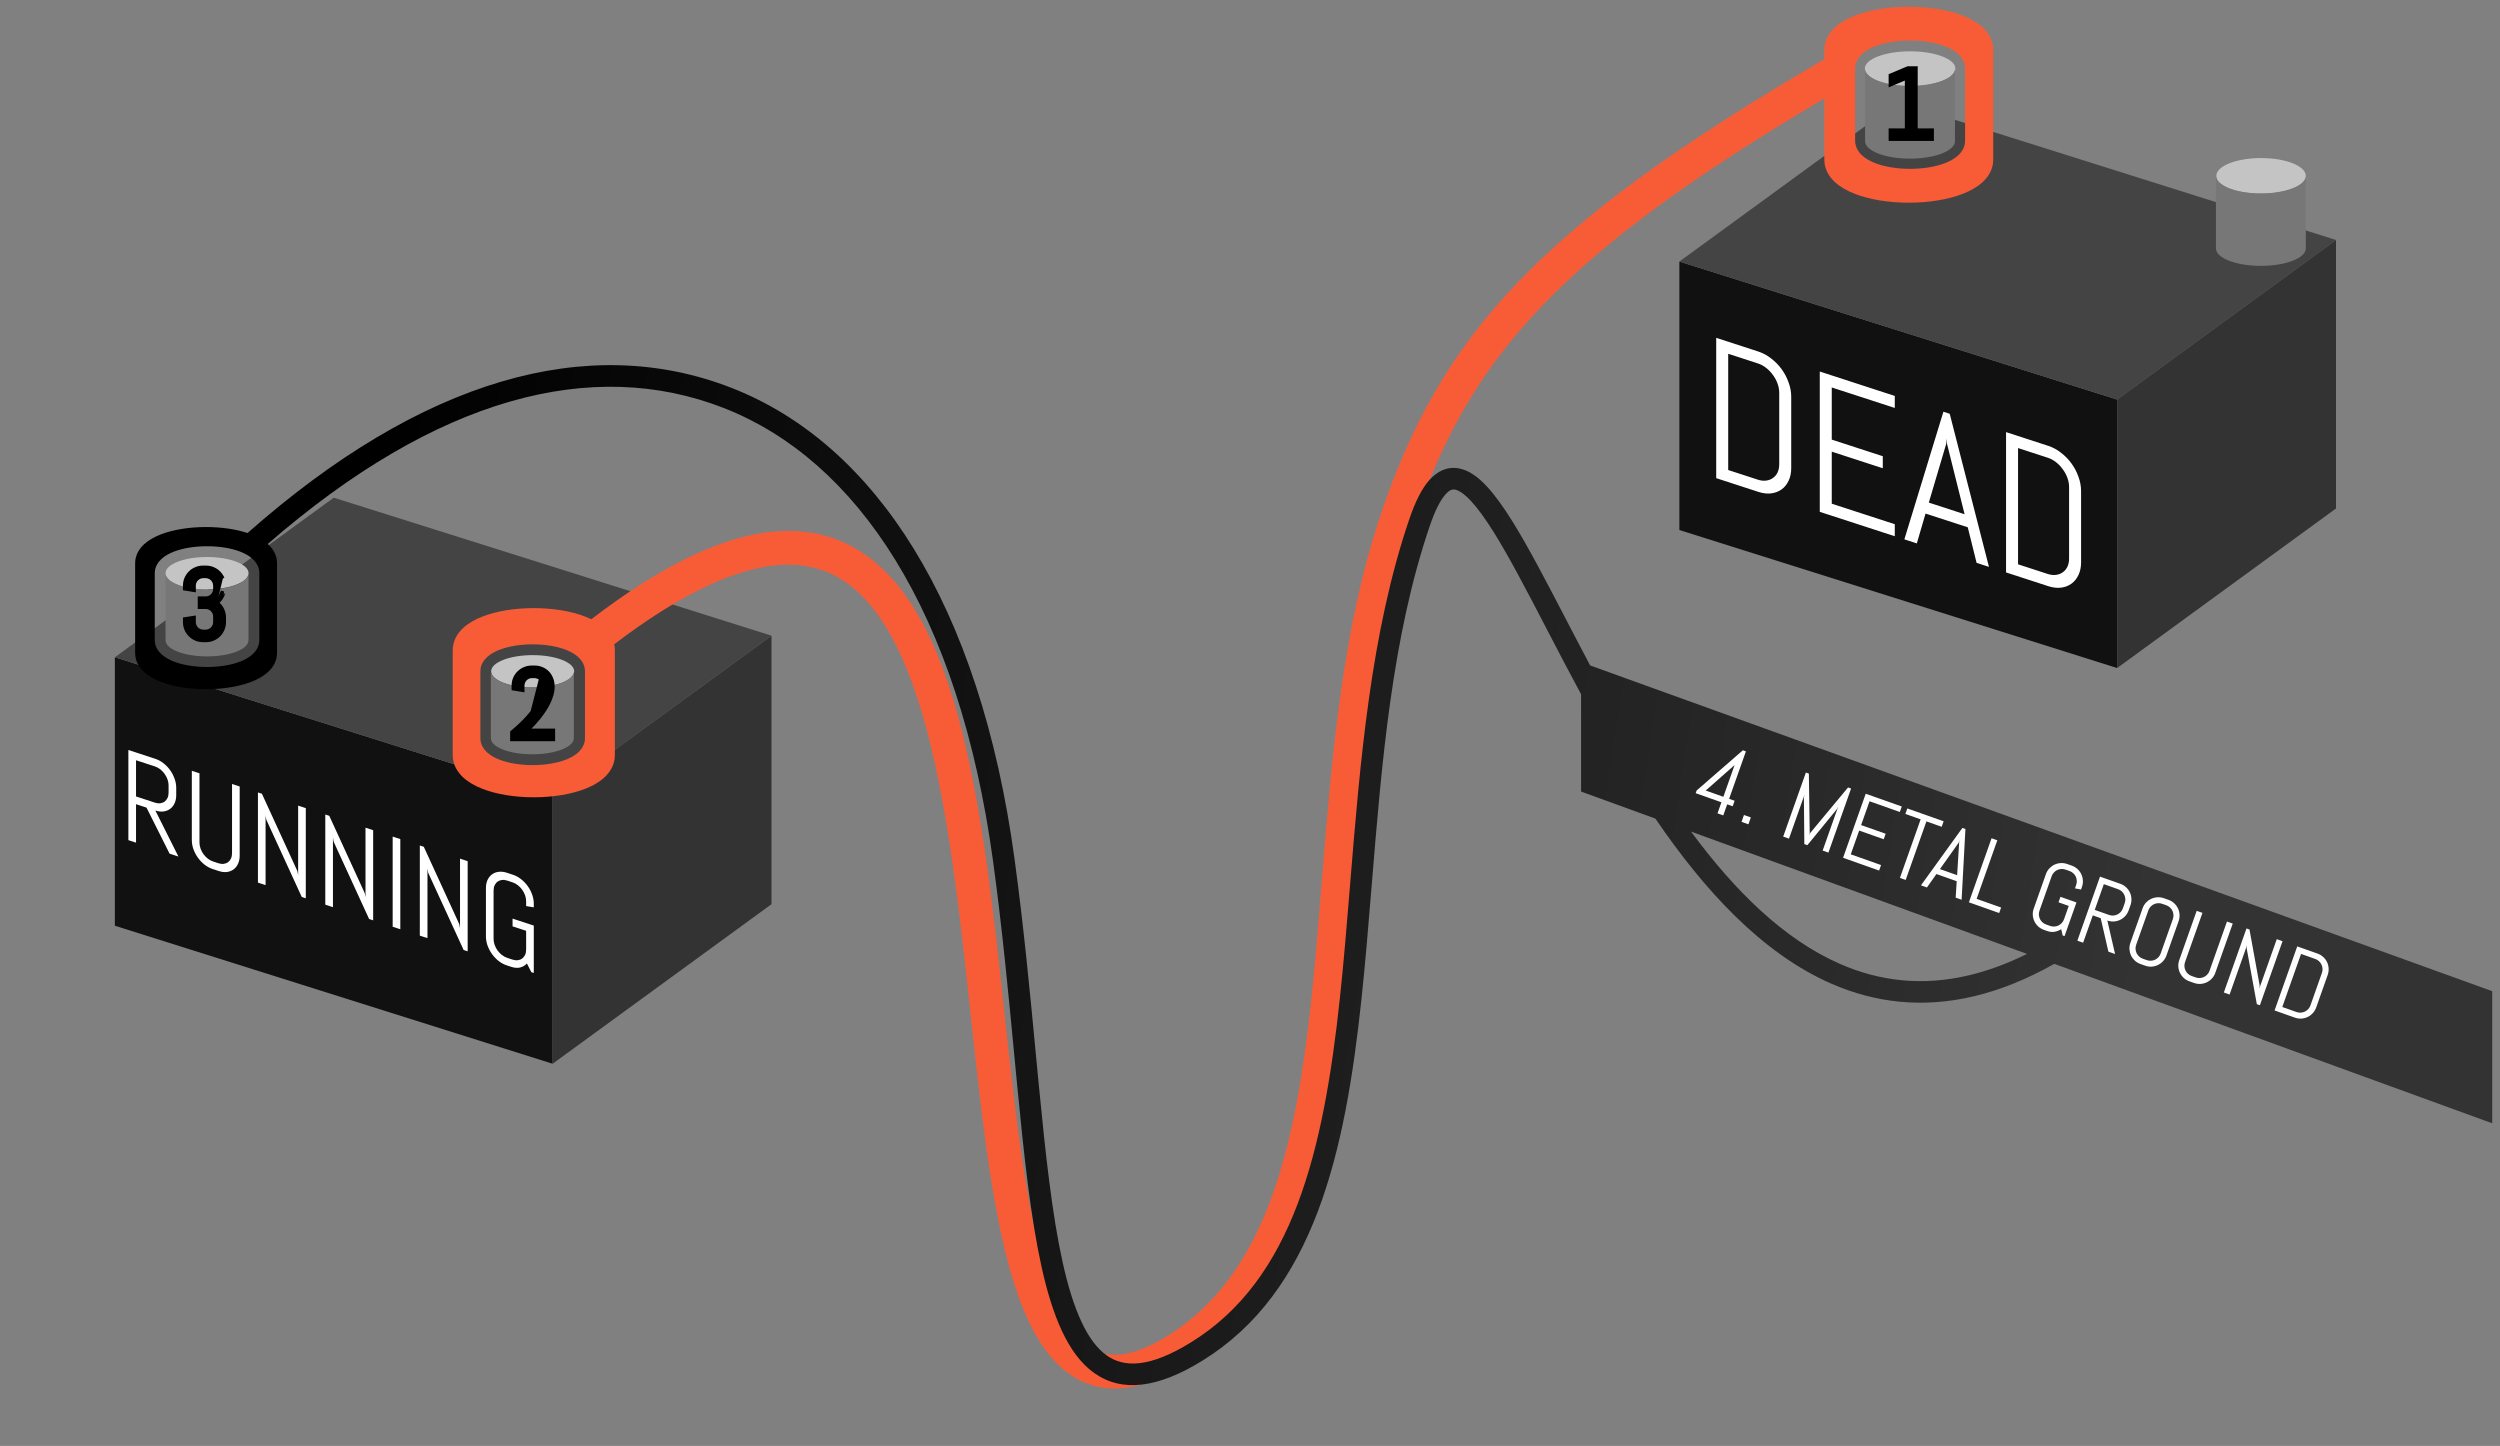 <svg width="370" height="214" viewBox="0 0 370 214" fill="none" xmlns="http://www.w3.org/2000/svg">
  <rect x="0" y="0" width="370" height="214" fill="#808080" stroke="none"/>
  <path d="M313.335 98.87V59.136L248.547 38.709V78.444L313.335 98.87Z" fill="#111111"/>
  <path d="M280.941 15.092L248.547 38.71L313.335 59.136L345.73 35.518L280.941 15.092Z" fill="#444444"/>
  <path d="M313.335 59.136L345.73 35.518V75.253L313.335 98.87V59.136Z" fill="#333333"/>
  <path d="M289.399 10.149C289.399 11.559 286.399 12.702 282.697 12.702C278.994 12.702 275.994 11.559 275.994 10.149C275.994 8.739 278.994 7.596 282.697 7.596C286.399 7.596 289.399 8.739 289.399 10.149Z" fill="#C4C4C4"/>
  <path fill-rule="evenodd" clip-rule="evenodd" d="M276.037 10.276H276.032V20.898C276.032 22.324 279.01 23.479 282.684 23.479C286.356 23.479 289.335 22.324 289.335 20.898V10.276H289.328C289.194 11.656 286.271 12.758 282.684 12.758C279.095 12.758 276.171 11.656 276.037 10.276Z" fill="#777777"/>
  <path d="M341.261 26.027C341.261 27.481 338.296 28.66 334.639 28.66C330.981 28.66 328.016 27.481 328.016 26.027C328.016 24.573 330.981 23.394 334.639 23.394C338.296 23.394 341.261 24.573 341.261 26.027Z" fill="#C4C4C4"/>
  <path fill-rule="evenodd" clip-rule="evenodd" d="M327.964 26.145H327.959V36.767C327.959 38.192 330.937 39.348 334.61 39.348C338.284 39.348 341.261 38.192 341.261 36.767V26.145H341.257C341.123 27.524 338.197 28.627 334.61 28.627C331.023 28.627 328.098 27.524 327.964 26.145Z" fill="#777777"/>
  <path d="M81.788 157.435V117.7L17 97.275V137.009L81.788 157.435Z" fill="#111111"/>
  <path d="M49.394 73.657L17 97.275L81.788 117.7L114.183 94.083L49.394 73.657Z" fill="#444444"/>
  <path d="M81.788 117.7L114.183 94.083V133.818L81.788 157.435V117.7Z" fill="#333333"/>
  <path d="M84.98 99.353C84.98 100.675 82.229 101.746 78.836 101.746C75.443 101.746 72.692 100.675 72.692 99.353C72.692 98.031 75.443 96.959 78.836 96.959C82.229 96.959 84.98 98.031 84.98 99.353Z" fill="#C4C4C4"/>
  <path fill-rule="evenodd" clip-rule="evenodd" d="M72.652 99.451H72.647V109.255C72.647 110.57 75.396 111.637 78.786 111.637C82.176 111.637 84.924 110.57 84.924 109.255V99.451H84.92C84.796 100.724 82.097 101.742 78.786 101.742C75.475 101.742 72.776 100.724 72.652 99.451Z" fill="#777777"/>
  <path d="M36.788 84.831C36.788 86.153 34.037 87.225 30.644 87.225C27.251 87.225 24.5 86.153 24.5 84.831C24.5 83.509 27.251 82.438 30.644 82.438C34.037 82.438 36.788 83.509 36.788 84.831Z" fill="#C4C4C4"/>
  <path fill-rule="evenodd" clip-rule="evenodd" d="M24.505 84.963H24.5V94.766C24.5 96.082 27.248 97.148 30.639 97.148C34.029 97.148 36.777 96.082 36.777 94.766V84.963H36.773C36.649 86.236 33.95 87.253 30.639 87.253C27.328 87.253 24.629 86.236 24.505 84.963Z" fill="#777777"/>
  <path fill-rule="evenodd" clip-rule="evenodd" d="M293.426 26.955C294.24 26.205 295 25.088 295 23.642V7.357C295 5.912 294.24 4.795 293.426 4.045C292.615 3.298 291.578 2.737 290.5 2.317C288.331 1.47 285.502 1 282.5 1C279.498 1 276.669 1.47 274.5 2.317C273.422 2.737 272.385 3.298 271.574 4.045C270.76 4.795 270 5.912 270 7.357V8.772C248.892 21.088 234.699 31.295 224.68 41.742C214.482 52.375 208.693 63.166 204.25 76.448C198.601 93.33 197.054 112.614 195.6 130.747C195.147 136.394 194.703 141.93 194.147 147.247C192.962 158.566 191.282 168.923 188.047 177.61C184.827 186.258 180.12 193.109 172.948 197.618C167.16 201.257 163.646 200.987 161.224 199.327C158.421 197.405 156.089 193.047 154.208 186.261C152.367 179.614 151.11 171.239 150.008 162.012C149.534 158.052 149.085 153.89 148.628 149.659C148.037 144.18 147.433 138.587 146.749 133.171C145.526 123.49 144.006 113.991 141.717 105.741C139.44 97.536 136.331 90.29 131.76 85.341C127.055 80.248 120.883 77.692 113.029 78.85C105.874 79.906 97.476 84.02 87.511 91.65C87.223 91.509 86.928 91.381 86.631 91.264C84.556 90.45 81.857 90 79 90C76.143 90 73.444 90.45 71.369 91.264C70.339 91.668 69.337 92.211 68.55 92.941C67.761 93.673 67 94.784 67 96.237C67 96.264 67 96.291 67.001 96.317C67 96.338 67 96.36 67 96.381V111.763C67 113.216 67.761 114.327 68.55 115.059C69.337 115.789 70.339 116.332 71.369 116.736C73.444 117.55 76.143 118 79 118C81.857 118 84.556 117.55 86.631 116.736C87.661 116.332 88.663 115.789 89.45 115.059C90.239 114.327 91 113.216 91 111.763V96.381L91 96.349L90.999 96.317C91 96.291 91 96.264 91 96.237C91 95.927 90.965 95.631 90.903 95.352C100.391 88.141 107.875 84.665 113.759 83.797C119.911 82.889 124.456 84.803 128.087 88.734C131.851 92.808 134.696 99.138 136.899 107.078C139.089 114.972 140.574 124.184 141.788 133.798C142.475 139.24 143.063 144.69 143.645 150.084C144.1 154.302 144.551 158.487 145.043 162.606C146.148 171.855 147.439 180.555 149.39 187.596C151.302 194.498 154.009 200.442 158.397 203.45C163.165 206.72 168.996 206.009 175.61 201.851C183.975 196.592 189.255 188.696 192.733 179.355C196.196 170.054 197.925 159.182 199.119 147.767C199.705 142.171 200.165 136.45 200.628 130.688L200.628 130.685C202.076 112.683 203.556 94.28 208.991 78.034C213.248 65.312 218.697 55.205 228.288 45.203C237.442 35.659 250.444 26.132 270 14.57V23.642C270 25.088 270.76 26.205 271.574 26.955C272.385 27.702 273.422 28.263 274.5 28.683C276.669 29.53 279.498 30 282.5 30C285.502 30 288.331 29.53 290.5 28.683C291.578 28.263 292.615 27.702 293.426 26.955ZM289.81 22.996C290.34 22.505 290.835 21.773 290.835 20.827V10.163C290.835 9.217 290.34 8.485 289.81 7.994C289.282 7.505 288.607 7.137 287.905 6.862C286.493 6.308 284.651 6 282.696 6C280.742 6 278.9 6.308 277.488 6.862C276.786 7.137 276.111 7.505 275.582 7.994C275.053 8.485 274.558 9.217 274.558 10.163V20.827C274.558 21.773 275.053 22.505 275.582 22.996C276.111 23.485 276.786 23.852 277.488 24.128C278.9 24.682 280.742 24.99 282.696 24.99C284.651 24.99 286.493 24.682 287.905 24.128C288.607 23.852 289.282 23.485 289.81 22.996ZM71.097 99.437C71.097 99.423 71.097 99.409 71.097 99.396C71.097 99.379 71.097 99.362 71.097 99.345C71.097 98.417 71.587 97.708 72.096 97.241C72.604 96.775 73.25 96.428 73.915 96.17C75.253 95.651 76.993 95.363 78.836 95.363C80.679 95.363 82.42 95.651 83.758 96.17C84.422 96.428 85.069 96.775 85.576 97.241C86.085 97.708 86.576 98.417 86.576 99.345C86.576 99.362 86.576 99.379 86.575 99.396C86.576 99.409 86.576 99.423 86.576 99.437V109.255C86.576 110.182 86.085 110.892 85.576 111.359C85.069 111.825 84.422 112.171 83.758 112.429C82.42 112.949 80.679 113.236 78.836 113.236C76.993 113.236 75.253 112.949 73.915 112.429C73.25 112.171 72.604 111.825 72.096 111.359C71.587 110.892 71.097 110.182 71.097 109.255V99.437Z" fill="#F85C37"/>
  <path fill-rule="evenodd" clip-rule="evenodd" d="M107.068 60.365C87.665 52.81 64.664 58.735 39.63 80.508L39.644 80.521C40.334 81.148 41 82.101 41 83.346C41 83.369 41 83.392 40.999 83.415C41 83.433 41 83.451 41 83.47V96.654C41 97.899 40.334 98.852 39.644 99.479C38.955 100.105 38.078 100.57 37.177 100.916C35.362 101.614 33 102 30.5 102C28 102 25.639 101.614 23.823 100.916C22.922 100.57 22.045 100.105 21.356 99.479C20.665 98.852 20 97.899 20 96.654V83.47C20 83.451 20 83.433 20.001 83.415C20 83.392 20 83.369 20 83.346C20 82.101 20.665 81.148 21.356 80.521C22.045 79.895 22.922 79.43 23.823 79.084C25.639 78.386 28 78 30.5 78C32.758 78 34.902 78.315 36.634 78.889C62.455 56.092 87.014 49.131 108.226 57.391C129.495 65.673 145.02 89.416 150.153 127.14C151.503 137.064 152.425 146.747 153.273 155.665L153.291 155.855C153.443 157.447 153.592 159.014 153.741 160.553C154.734 170.805 155.713 179.796 157.27 186.817C158.048 190.323 158.956 193.277 160.05 195.616C161.147 197.964 162.385 199.596 163.765 200.586C166.332 202.426 170.107 202.475 176.271 198.667C191.38 189.34 195.89 170.386 198.322 147.543C198.894 142.169 199.351 136.59 199.814 130.912L199.814 130.909C201.296 112.769 202.862 93.611 208.584 76.815C209.449 74.278 210.406 72.337 211.536 71.061C212.722 69.72 214.214 69.007 215.92 69.321C217.45 69.603 218.814 70.663 220.018 71.949C221.254 73.272 222.515 75.045 223.806 77.113C226.176 80.91 228.784 85.926 231.658 91.454L231.694 91.522C231.785 91.697 231.877 91.874 231.969 92.05C232.122 92.345 232.276 92.641 232.431 92.938C233.37 94.742 234.338 96.597 235.339 98.484L368.843 146.691V166.245L304.032 142.649C299.944 144.958 296.005 146.526 292.206 147.434C284.503 149.276 277.474 148.384 271.094 145.607C260.745 141.104 252.171 131.674 245 121.156L234 117.152V102.747C232.456 99.887 230.991 97.085 229.599 94.411L229.374 93.979C229.21 93.662 229.046 93.347 228.882 93.034L228.878 93.026L228.878 93.025C225.967 87.427 223.406 82.501 221.098 78.803C219.85 76.803 218.717 75.231 217.686 74.129C216.623 72.992 215.846 72.553 215.342 72.46C215.013 72.399 214.579 72.437 213.927 73.175C213.216 73.978 212.423 75.443 211.605 77.844C206.024 94.228 204.502 112.817 203.024 130.873L203.021 130.918C202.551 136.656 202.086 142.339 201.496 147.881C199.078 170.58 194.532 191.145 177.948 201.383C171.417 205.416 166.074 206.166 161.907 203.18C159.92 201.757 158.387 199.595 157.159 196.968C155.928 194.335 154.958 191.134 154.154 187.508C152.549 180.267 151.554 171.083 150.564 160.861C150.409 159.251 150.253 157.613 150.095 155.953C149.246 147.034 148.331 137.425 146.99 127.57C141.93 90.372 126.776 68.039 107.068 60.365ZM250.272 123.076C256.681 131.762 263.98 139.031 272.367 142.681C278.149 145.197 284.471 146.003 291.464 144.33C294.19 143.679 297.032 142.646 299.995 141.179L250.272 123.076ZM22.904 84.915C22.904 84.901 22.905 84.888 22.905 84.874C22.905 84.857 22.904 84.84 22.904 84.823C22.904 83.895 23.395 83.186 23.904 82.719C24.412 82.253 25.058 81.907 25.722 81.649C27.061 81.129 28.801 80.842 30.644 80.842C32.487 80.842 34.227 81.129 35.566 81.649C36.23 81.907 36.876 82.253 37.384 82.719C37.893 83.186 38.383 83.895 38.383 84.823C38.383 84.84 38.383 84.857 38.383 84.874L38.383 84.894L38.383 84.915V94.733C38.383 95.661 37.893 96.37 37.384 96.837C36.876 97.303 36.23 97.65 35.566 97.908C34.227 98.427 32.487 98.715 30.644 98.715C28.801 98.715 27.061 98.427 25.722 97.908C25.058 97.65 24.412 97.303 23.904 96.837C23.395 96.37 22.904 95.661 22.904 94.733V84.915Z" fill="url(#paint0_linear)"/>
  <path d="M25.099 126.341L21.685 119.528L20.132 119.019V124.713L19 124.342V111L22.993 112.308C23.42 112.448 23.821 112.666 24.195 112.962C24.57 113.253 24.897 113.593 25.178 113.982C25.459 114.372 25.678 114.794 25.836 115.249C26 115.7 26.082 116.152 26.082 116.605V117.684C26.082 118.137 26 118.538 25.836 118.888C25.678 119.233 25.459 119.508 25.178 119.714C24.897 119.92 24.57 120.048 24.195 120.099C23.821 120.144 23.42 120.096 22.993 119.956L26.407 126.769L25.099 126.341ZM24.95 116.234C24.95 115.936 24.897 115.643 24.792 115.354C24.687 115.059 24.543 114.786 24.362 114.534C24.181 114.276 23.967 114.051 23.721 113.859C23.482 113.668 23.221 113.527 22.94 113.435L20.132 112.515V117.875L22.94 118.795C23.221 118.887 23.482 118.916 23.721 118.883C23.967 118.852 24.181 118.77 24.362 118.637C24.543 118.498 24.687 118.319 24.792 118.099C24.897 117.873 24.95 117.611 24.95 117.313V116.234ZM35.472 126.65C35.472 127.103 35.39 127.501 35.226 127.844C35.068 128.19 34.849 128.465 34.568 128.671C34.287 128.876 33.96 129.005 33.585 129.056C33.211 129.101 32.81 129.053 32.383 128.913L31.488 128.62C31.061 128.48 30.657 128.264 30.277 127.972C29.902 127.675 29.575 127.332 29.294 126.943C29.013 126.553 28.791 126.133 28.627 125.682C28.469 125.233 28.39 124.783 28.39 124.33V114.076L29.522 114.447V124.701C29.522 124.998 29.575 125.295 29.68 125.59C29.785 125.879 29.929 126.152 30.11 126.41C30.297 126.664 30.511 126.885 30.751 127.076C30.997 127.268 31.26 127.41 31.541 127.502L32.33 127.761C32.611 127.853 32.872 127.882 33.111 127.849C33.357 127.818 33.571 127.736 33.752 127.603C33.933 127.464 34.077 127.285 34.182 127.065C34.287 126.839 34.34 126.577 34.34 126.279V116.026L35.472 116.397V126.65ZM44.66 132.749L39.413 121.316L39.307 120.705V130.996L38.175 130.625V117.282L38.763 117.475L44.011 128.917L44.125 129.522V119.232L45.257 119.602V132.945L44.66 132.749ZM54.63 136.015L49.382 124.583L49.276 123.971V134.262L48.144 133.891V120.548L48.732 120.741L53.98 132.183L54.094 132.788V122.498L55.227 122.869V136.211L54.63 136.015ZM58.114 137.157V123.815L59.246 124.186V137.528L58.114 137.157ZM68.618 140.599L63.37 129.166L63.265 128.554V138.845L62.133 138.474V125.132L62.721 125.324L67.969 136.766L68.083 137.371V127.081L69.215 127.452V140.794L68.618 140.599ZM79 144L78.64 143.882L77.982 142.596C77.707 142.891 77.374 143.089 76.982 143.19C76.59 143.285 76.154 143.254 75.674 143.096L75.016 142.881C74.589 142.741 74.185 142.525 73.805 142.233C73.43 141.936 73.103 141.593 72.822 141.204C72.541 140.814 72.319 140.394 72.155 139.943C71.997 139.494 71.918 139.044 71.918 138.591V131.426C71.918 130.973 71.997 130.574 72.155 130.229C72.319 129.886 72.541 129.611 72.822 129.406C73.103 129.2 73.43 129.075 73.805 129.03C74.185 128.981 74.589 129.026 75.016 129.166L75.911 129.46C76.338 129.599 76.739 129.818 77.113 130.114C77.488 130.404 77.815 130.744 78.096 131.134C78.377 131.523 78.596 131.943 78.754 132.391C78.918 132.842 79 133.294 79 133.747V134.286L77.868 134.101V133.376C77.868 133.078 77.815 132.785 77.71 132.496C77.605 132.201 77.461 131.928 77.28 131.676C77.099 131.424 76.885 131.202 76.639 131.01C76.4 130.82 76.139 130.679 75.858 130.587L75.069 130.328C74.788 130.236 74.525 130.205 74.279 130.237C74.039 130.27 73.825 130.352 73.638 130.483C73.457 130.615 73.313 130.795 73.208 131.021C73.103 131.241 73.05 131.5 73.05 131.797V138.962C73.05 139.259 73.103 139.556 73.208 139.851C73.313 140.14 73.457 140.413 73.638 140.671C73.825 140.924 74.039 141.146 74.279 141.337C74.525 141.529 74.788 141.671 75.069 141.763L75.858 142.022C76.139 142.114 76.4 142.143 76.639 142.11C76.885 142.079 77.099 141.997 77.28 141.864C77.461 141.725 77.605 141.546 77.71 141.326C77.815 141.1 77.868 140.838 77.868 140.54V137.758L75.858 137.1V135.955L79 136.984V144Z" fill="white"/>
  <path d="M265.101 69.281C265.101 69.986 264.974 70.605 264.716 71.14C264.47 71.677 264.123 72.106 263.685 72.426C263.243 72.746 262.725 72.945 262.129 73.021C261.543 73.091 260.915 73.017 260.245 72.799L254 70.767V50L260.245 52.032C260.915 52.249 261.543 52.589 262.129 53.05C262.725 53.505 263.243 54.035 263.685 54.642C264.123 55.249 264.47 55.906 264.716 56.614C264.974 57.316 265.101 58.019 265.101 58.724V69.281ZM263.326 58.146C263.326 57.683 263.243 57.226 263.08 56.777C262.915 56.318 262.683 55.891 262.39 55.496C262.106 55.094 261.771 54.744 261.386 54.445C261.01 54.149 260.604 53.929 260.162 53.786L255.775 52.358V69.563L260.162 70.991C260.604 71.134 261.01 71.18 261.386 71.128C261.771 71.08 262.106 70.952 262.39 70.745C262.683 70.542 262.915 70.269 263.08 69.927C263.243 69.575 263.326 69.167 263.326 68.704V58.146ZM269.326 75.752V54.985L280.427 58.597V60.378L271.1 57.344V65.063L278.652 67.52V69.301L271.1 66.844V74.549L280.427 77.583V79.364L269.326 75.752ZM291.229 78.04L284.98 76.008L283.689 80.425L281.846 79.825L287.623 60.937L288.559 61.241L294.366 83.897L292.535 83.302L291.229 78.04ZM285.463 74.384L290.76 76.107L288.159 65.688L288.106 64.903L288.05 65.652L285.463 74.384ZM308 83.235C308 83.939 307.87 84.559 307.615 85.093C307.366 85.631 307.022 86.059 306.581 86.38C306.142 86.7 305.624 86.898 305.028 86.975C304.439 87.044 303.811 86.97 303.141 86.752L296.896 84.721V63.953L303.141 65.985C303.811 66.203 304.439 66.543 305.028 67.004C305.624 67.459 306.142 67.989 306.581 68.596C307.022 69.202 307.366 69.86 307.615 70.568C307.87 71.269 308 71.972 308 72.677V83.235ZM306.225 72.1C306.225 71.636 306.142 71.18 305.977 70.73C305.811 70.271 305.582 69.844 305.289 69.45C305.005 69.048 304.67 68.698 304.285 68.399C303.909 68.103 303.5 67.883 303.058 67.74L298.671 66.312V83.517L303.058 84.945C303.5 85.087 303.909 85.133 304.285 85.082C304.67 85.034 305.005 84.906 305.289 84.699C305.582 84.495 305.811 84.222 305.977 83.88C306.142 83.528 306.225 83.121 306.225 82.657V72.1Z" fill="white"/>
  <path d="M279.767 20.362V20.612H280.017H285.717H285.967V20.362V19.5V19.25H285.717H283.57V10.306V10.056H283.32H282.416H282.365L282.319 10.075L279.92 11.085L279.767 11.15V11.316V12.178V12.555L280.114 12.409L282.166 11.545V19.25H280.017H279.767V19.5V20.362Z" fill="black" stroke="black" stroke-width="0.5"/>
  <path d="M78.062 108.084C78.66 107.514 79.206 106.925 79.7 106.318L79.7 106.317C79.967 105.989 80.225 105.64 80.477 105.27C80.736 104.897 80.963 104.51 81.16 104.112C81.363 103.711 81.525 103.303 81.646 102.886C81.774 102.462 81.839 102.038 81.839 101.616C81.839 101.187 81.769 100.795 81.625 100.443C81.487 100.092 81.295 99.788 81.045 99.533L81.045 99.533C80.796 99.279 80.503 99.085 80.168 98.95C79.837 98.816 79.485 98.75 79.114 98.75H78.686C78.312 98.75 77.958 98.822 77.626 98.967C77.299 99.105 77.01 99.298 76.763 99.546C76.516 99.793 76.321 100.081 76.178 100.407L76.178 100.407L76.176 100.411C76.036 100.742 75.967 101.096 75.967 101.468V101.728V101.94L76.177 101.975L77.082 102.122L77.372 102.169V101.875V101.468C77.372 101.276 77.408 101.102 77.477 100.945L77.477 100.945L77.478 100.943C77.55 100.774 77.647 100.631 77.769 100.509C77.891 100.387 78.033 100.29 78.196 100.218C78.36 100.148 78.536 100.113 78.728 100.113H79.072C79.251 100.113 79.422 100.144 79.584 100.208L79.584 100.208L79.591 100.21C79.753 100.268 79.895 100.357 80.019 100.477L78.062 108.084ZM78.062 108.084H81.659H81.909V108.334V109.196V109.446H81.659H76H75.75V109.196V108.481V108.363L75.841 108.288C76.706 107.576 77.478 106.839 78.155 106.078C78.445 105.751 78.728 105.404 79.005 105.035C79.279 104.67 79.523 104.296 79.737 103.913C79.949 103.53 80.117 103.142 80.243 102.752L80.244 102.751C80.372 102.362 80.434 101.984 80.434 101.616C80.434 101.346 80.394 101.122 80.319 100.938C80.242 100.746 80.141 100.594 80.019 100.477L78.062 108.084Z" fill="black" stroke="black" stroke-width="0.5"/>
  <path d="M32.109 89.204C32.193 89.141 32.273 89.074 32.349 89.002L32.349 89.002L32.352 88.999C32.525 88.831 32.674 88.644 32.798 88.439C32.926 88.232 33.024 88.01 33.091 87.775C33.091 87.774 33.091 87.773 33.092 87.773L32.851 87.705L32.109 89.204ZM32.109 89.204C32.193 89.267 32.274 89.336 32.35 89.411C32.525 89.575 32.674 89.76 32.798 89.966C32.927 90.172 33.024 90.396 33.091 90.636C33.163 90.876 33.199 91.126 33.199 91.387V92.074C33.199 92.447 33.127 92.801 32.983 93.133C32.844 93.461 32.651 93.749 32.404 93.997C32.157 94.244 31.869 94.439 31.541 94.582L31.539 94.583L31.538 94.583C31.207 94.723 30.854 94.792 30.481 94.792H30.053C29.68 94.792 29.325 94.723 28.989 94.584L28.985 94.582L28.985 94.582C28.658 94.439 28.37 94.244 28.123 93.997L28.123 93.997C27.876 93.75 27.681 93.462 27.538 93.135L27.536 93.132L27.536 93.132C27.396 92.8 27.327 92.447 27.327 92.074V91.814V91.6L27.539 91.567L28.444 91.427L28.732 91.382V91.674V92.074C28.732 92.266 28.768 92.442 28.838 92.606C28.909 92.768 29.006 92.913 29.129 93.04C29.256 93.163 29.4 93.26 29.563 93.331C29.727 93.401 29.903 93.437 30.095 93.437H30.439C30.631 93.437 30.804 93.401 30.962 93.332L30.964 93.331L30.964 93.331C31.132 93.259 31.275 93.162 31.396 93.042C31.52 92.914 31.617 92.769 31.689 92.606C31.759 92.442 31.794 92.266 31.794 92.074V91.239C31.794 91.047 31.759 90.873 31.689 90.716L31.688 90.714L31.688 90.714C31.616 90.545 31.519 90.401 31.398 90.28C31.276 90.159 31.133 90.062 30.964 89.99L30.962 89.989L30.962 89.989C30.805 89.919 30.631 89.883 30.439 89.883H29.765H29.515V89.633V88.771V88.521H29.765H30.439C30.631 88.521 30.804 88.485 30.962 88.416L30.964 88.415L30.964 88.415C31.133 88.343 31.276 88.246 31.398 88.124C31.52 88.002 31.617 87.86 31.689 87.697C31.759 87.533 31.794 87.357 31.794 87.165V86.674C31.794 86.482 31.759 86.308 31.689 86.151L31.688 86.148L31.688 86.148C31.616 85.98 31.519 85.836 31.398 85.715C31.276 85.593 31.133 85.496 30.964 85.424L30.962 85.423L30.962 85.423C30.804 85.354 30.631 85.318 30.439 85.318H30.095C29.903 85.318 29.727 85.354 29.563 85.424C29.4 85.496 29.255 85.593 29.127 85.716C29.006 85.837 28.91 85.981 28.838 86.148L28.837 86.15L28.837 86.15C28.768 86.308 28.732 86.482 28.732 86.674V87.081V87.375L28.442 87.328L27.537 87.18L27.327 87.146V86.933V86.674C27.327 86.301 27.396 85.948 27.536 85.616L27.538 85.613L27.538 85.613C27.681 85.286 27.876 84.998 28.123 84.751L28.123 84.751C28.37 84.504 28.659 84.311 28.987 84.172C29.323 84.027 29.679 83.956 30.053 83.956H30.481C30.854 83.956 31.208 84.027 31.54 84.172C31.868 84.311 32.156 84.504 32.404 84.751L32.404 84.751C32.651 84.999 32.844 85.287 32.983 85.615" fill="black" stroke="black" stroke-width="0.5"/>
  <path d="M255.623 119.04L255.042 120.68L254.19 120.378L254.769 118.739L250.961 117.391L251.105 116.988L257.948 111.04L258.396 111.199L255.91 118.227L256.724 118.515L256.436 119.328L255.623 119.04ZM256.717 113.231L252.445 117.001L255.058 117.925L256.717 113.231ZM257.747 121.637L258.107 120.618L259.125 120.979L258.765 121.997L257.747 121.637ZM269.752 125.884L272.051 119.385L271.848 119.768L267.492 125.084L267.042 124.925L266.976 118.044L267.066 117.622L264.768 124.12L263.914 123.819L267.269 114.338L267.712 114.495L267.837 123.287L267.739 123.647L267.889 123.306L273.51 116.546L273.96 116.705L270.605 126.186L269.752 125.884ZM272.774 126.953L276.128 117.472L281.463 119.36L281.176 120.173L276.693 118.587L275.445 122.111L279.076 123.395L278.788 124.208L275.158 122.924L273.913 126.441L278.396 128.027L278.109 128.84L272.774 126.953ZM285.109 121.565L282.042 130.232L281.19 129.93L284.256 121.263L281.994 120.463L282.283 119.65L287.658 121.552L287.369 122.365L285.109 121.565ZM289.593 130.419L286.592 129.357L285.189 131.345L284.303 131.032L290.434 122.534L290.883 122.693L290.319 133.16L289.44 132.849L289.593 130.419ZM287.11 128.626L289.656 129.526L289.952 124.714L290.05 124.355L289.9 124.696L287.11 128.626ZM291.397 133.542L294.751 124.061L295.603 124.363L292.538 133.03L296.166 134.314L295.879 135.128L291.397 133.542ZM305.551 138.549L305.28 138.453L305.053 137.518C304.75 137.718 304.421 137.847 304.069 137.906C303.718 137.96 303.36 137.923 303 137.795L302.503 137.62C302.181 137.506 301.898 137.339 301.654 137.118C301.415 136.895 301.228 136.64 301.091 136.354C300.955 136.068 300.874 135.762 300.852 135.436C300.831 135.112 300.879 134.789 300.992 134.467L302.794 129.376C302.907 129.055 303.075 128.774 303.293 128.534C303.517 128.295 303.77 128.108 304.058 127.971C304.343 127.834 304.65 127.756 304.973 127.737C305.304 127.715 305.629 127.761 305.95 127.875L306.625 128.113C306.947 128.227 307.227 128.396 307.466 128.619C307.705 128.838 307.894 129.09 308.031 129.377C308.167 129.663 308.245 129.969 308.264 130.293C308.288 130.618 308.243 130.942 308.128 131.264L307.993 131.647L307.094 131.478L307.276 130.962C307.351 130.751 307.38 130.54 307.366 130.332C307.351 130.119 307.3 129.919 307.212 129.734C307.123 129.549 307.002 129.385 306.844 129.24C306.692 129.097 306.509 128.987 306.298 128.913L305.703 128.702C305.491 128.627 305.278 128.597 305.066 128.611C304.857 128.626 304.658 128.677 304.469 128.764C304.284 128.852 304.118 128.975 303.975 129.132C303.831 129.284 303.721 129.466 303.646 129.678L301.846 134.769C301.771 134.98 301.74 135.193 301.755 135.406C301.769 135.615 301.82 135.814 301.908 136.003C302.001 136.189 302.123 136.354 302.275 136.498C302.433 136.643 302.617 136.752 302.829 136.827L303.424 137.038C303.635 137.112 303.845 137.142 304.054 137.127C304.267 137.113 304.466 137.062 304.651 136.974C304.838 136.881 305.002 136.758 305.146 136.606C305.291 136.449 305.4 136.264 305.475 136.053L306.175 134.076L304.661 133.54L304.948 132.727L307.314 133.565L305.551 138.549ZM312.043 140.846L310.903 135.89L309.734 135.476L308.302 139.522L307.449 139.221L310.803 129.74L313.811 130.805C314.133 130.918 314.412 131.087 314.652 131.31C314.891 131.529 315.08 131.781 315.217 132.068C315.352 132.354 315.431 132.662 315.448 132.99C315.472 133.316 315.426 133.64 315.313 133.962L315.041 134.728C314.928 135.05 314.757 135.332 314.534 135.575C314.315 135.815 314.061 136.004 313.776 136.14C313.489 136.277 313.182 136.357 312.857 136.381C312.533 136.4 312.21 136.353 311.888 136.239L313.029 141.195L312.043 140.846ZM314.459 133.66C314.534 133.448 314.564 133.238 314.548 133.029C314.535 132.816 314.484 132.617 314.395 132.432C314.309 132.243 314.187 132.076 314.029 131.931C313.878 131.788 313.694 131.679 313.484 131.604L311.368 130.855L310.021 134.663L312.137 135.412C312.348 135.487 312.558 135.516 312.767 135.501C312.979 135.487 313.179 135.436 313.364 135.348C313.551 135.255 313.715 135.132 313.859 134.98C314.004 134.823 314.114 134.638 314.187 134.427L314.459 133.66ZM320.634 141.416C320.521 141.738 320.352 142.018 320.129 142.256C319.91 142.496 319.658 142.684 319.371 142.821C319.085 142.958 318.779 143.038 318.453 143.062C318.129 143.081 317.805 143.034 317.484 142.92L316.809 142.681C316.489 142.567 316.205 142.4 315.96 142.18C315.723 141.957 315.534 141.702 315.397 141.415C315.261 141.129 315.182 140.823 315.158 140.497C315.139 140.173 315.185 139.85 315.3 139.528L317.1 134.438C317.215 134.116 317.381 133.835 317.599 133.595C317.823 133.357 318.076 133.169 318.364 133.033C318.649 132.896 318.956 132.818 319.28 132.799C319.61 132.777 319.935 132.823 320.258 132.936L320.931 133.175C321.254 133.289 321.533 133.457 321.772 133.68C322.012 133.899 322.2 134.152 322.337 134.438C322.474 134.725 322.551 135.03 322.57 135.354C322.594 135.68 322.549 136.004 322.436 136.325L320.634 141.416ZM321.582 136.024C321.657 135.812 321.688 135.602 321.672 135.393C321.657 135.18 321.606 134.981 321.518 134.796C321.431 134.611 321.308 134.446 321.15 134.301C320.998 134.158 320.816 134.049 320.604 133.974L320.009 133.764C319.798 133.689 319.586 133.658 319.372 133.672C319.163 133.687 318.964 133.739 318.775 133.825C318.59 133.914 318.424 134.036 318.281 134.193C318.137 134.346 318.029 134.528 317.953 134.74L316.152 139.83C316.077 140.042 316.047 140.254 316.061 140.467C316.075 140.676 316.126 140.875 316.214 141.064C316.307 141.251 316.43 141.416 316.581 141.559C316.739 141.704 316.923 141.814 317.135 141.889L317.73 142.099C317.941 142.174 318.151 142.204 318.36 142.188C318.573 142.174 318.772 142.123 318.957 142.035C319.144 141.942 319.308 141.82 319.452 141.667C319.597 141.51 319.707 141.326 319.782 141.114L321.582 136.024ZM327.866 143.975C327.753 144.296 327.584 144.577 327.362 144.815C327.142 145.055 326.89 145.243 326.604 145.38C326.317 145.517 326.011 145.597 325.685 145.621C325.361 145.64 325.039 145.592 324.716 145.479L324.043 145.24C323.721 145.126 323.438 144.959 323.192 144.739C322.955 144.516 322.766 144.261 322.631 143.974C322.493 143.688 322.414 143.382 322.39 143.056C322.371 142.732 322.418 142.409 322.532 142.087L325.109 134.802L325.963 135.104L323.384 142.389C323.311 142.601 323.279 142.813 323.293 143.026C323.309 143.235 323.36 143.434 323.446 143.623C323.539 143.81 323.662 143.975 323.815 144.118C323.971 144.263 324.156 144.373 324.367 144.447L324.962 144.658C325.174 144.733 325.383 144.763 325.592 144.747C325.806 144.733 326.004 144.682 326.189 144.594C326.376 144.501 326.542 144.379 326.684 144.226C326.829 144.069 326.939 143.885 327.014 143.673L329.591 136.388L330.445 136.689L327.866 143.975ZM334.012 148.618L332.501 140.318L332.566 139.88L329.979 147.192L329.127 146.89L332.481 137.41L332.923 137.566L334.433 145.874L334.376 146.307L336.962 138.995L337.816 139.297L334.462 148.778L334.012 148.618ZM342.795 149.108C342.682 149.429 342.512 149.709 342.289 149.948C342.07 150.188 341.818 150.376 341.533 150.513C341.245 150.649 340.937 150.729 340.607 150.751C340.283 150.77 339.961 150.723 339.638 150.609L336.637 149.547L339.991 140.067L342.993 141.129C343.314 141.243 343.594 141.411 343.832 141.634C344.076 141.854 344.268 142.108 344.405 142.394C344.541 142.681 344.619 142.988 344.636 143.317C344.659 143.643 344.614 143.966 344.501 144.288L342.795 149.108ZM343.647 143.986C343.722 143.775 343.752 143.565 343.736 143.356C343.724 143.143 343.669 142.943 343.577 142.756C343.491 142.567 343.368 142.4 343.211 142.255C343.058 142.112 342.876 142.003 342.666 141.928L340.556 141.182L337.778 149.036L339.886 149.782C340.098 149.857 340.309 149.886 340.516 149.871C340.73 149.857 340.929 149.806 341.115 149.718C341.303 149.631 341.47 149.511 341.612 149.359C341.758 149.202 341.868 149.017 341.943 148.806L343.647 143.986Z" fill="white"/>
  <defs>
    <linearGradient id="paint0_linear" x1="47.5" y1="106" x2="317" y2="147" gradientUnits="userSpaceOnUse">
      <stop/>
      <stop offset="1" stop-color="#333333"/>
    </linearGradient>
  </defs>
</svg>
